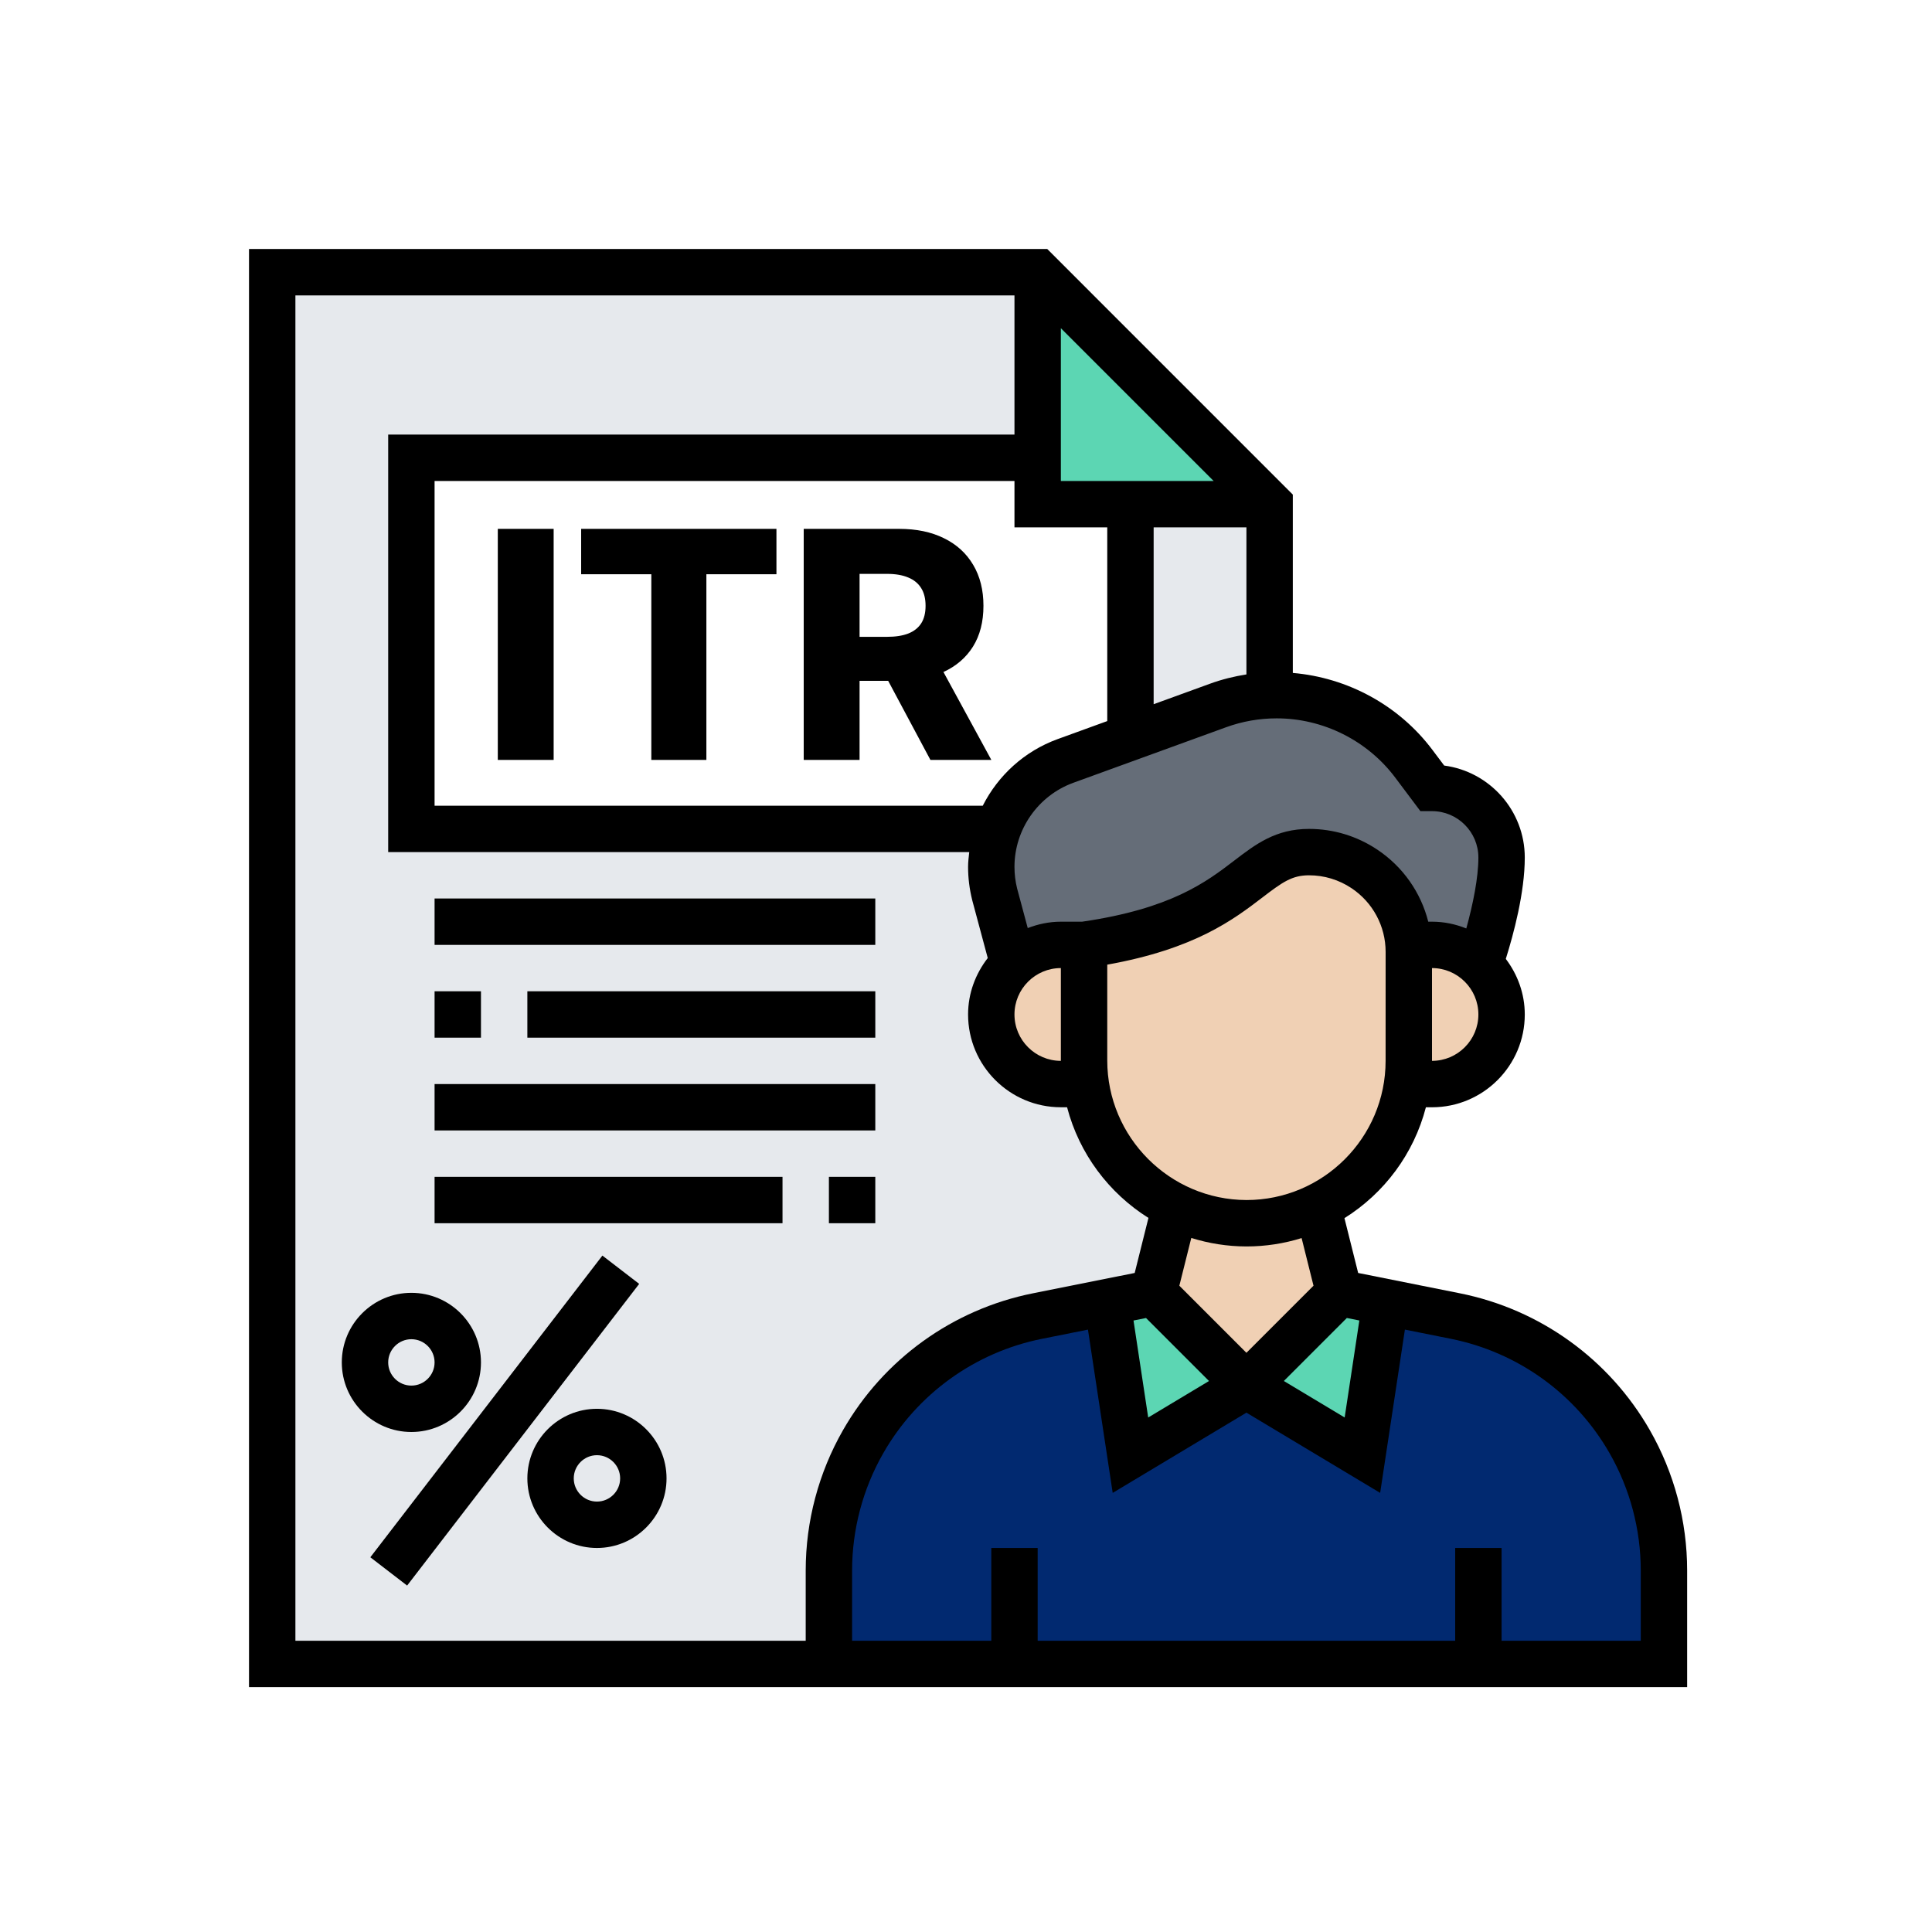 <svg width="450" height="450" viewBox="0 0 450 450" fill="none" xmlns="http://www.w3.org/2000/svg">
<path d="M295.72 161.894V161.948C291.614 162.11 287.616 162.921 283.726 164.326L263.303 171.727V117.43H295.72V161.894Z" fill="#E6E9ED"/>
<path d="M273.731 281.078L268.706 301.122L257.901 303.284L241.638 306.525C224.512 309.983 209.708 320.626 201.01 335.808C195.823 344.939 193.068 355.258 193.068 365.793V387.566H63.403V122.833V63.403H241.692V106.624H95.819V193.068H232.4H232.454C231.427 195.877 230.887 198.849 230.887 201.928C230.887 204.036 231.157 206.197 231.697 208.25L236.02 224.458C232.832 227.429 230.887 231.643 230.887 236.29C230.887 240.774 232.724 244.826 235.641 247.744C238.559 250.661 242.611 252.498 247.095 252.498H252.876H252.93C254.119 260.764 257.955 268.166 263.573 273.785L273.731 281.078Z" fill="#E6E9ED"/>
<path d="M295.72 117.43H263.303H241.692V106.624V63.403L295.72 117.43Z" fill="#5CD6B3"/>
<path d="M344.344 387.566H236.29H193.068V365.793C193.068 355.258 195.823 344.939 201.01 335.808C209.708 320.626 224.512 309.983 241.638 306.525L257.901 303.284L263.303 338.942L290.317 322.733L317.33 338.942L322.733 303.284L338.995 306.525C356.122 309.983 370.925 320.626 379.624 335.808C384.81 344.939 387.566 355.258 387.566 365.793V387.566H344.344Z" fill="#012970"/>
<path d="M322.733 303.284L317.331 338.942L290.317 322.733L311.928 301.123L322.733 303.284Z" fill="#5CD6B3"/>
<path d="M290.317 322.733L263.304 338.942L257.901 303.284L268.706 301.123L290.317 322.733Z" fill="#5CD6B3"/>
<path d="M306.903 281.078L311.928 301.122L290.317 322.733L268.706 301.122L273.731 281.078C278.701 283.51 284.32 284.914 290.317 284.914C296.314 284.914 301.933 283.564 306.903 281.078Z" fill="#F0D0B4"/>
<path d="M333.539 220.082C337.861 220.082 341.805 221.757 344.668 224.512C347.802 227.483 349.747 231.643 349.747 236.29C349.747 240.774 347.91 244.826 344.993 247.744C342.075 250.661 338.023 252.498 333.539 252.498H327.758H327.704C328.028 250.715 328.136 248.932 328.136 247.095C328.136 237.911 328.136 228.726 328.136 221.702C328.136 221.162 328.136 220.622 328.028 220.082H328.082H333.539Z" fill="#F0D0B4"/>
<path d="M328.136 221.703V247.095C328.136 248.932 328.028 250.715 327.704 252.498C325.975 265.14 317.925 275.73 306.903 281.078C301.933 283.564 296.314 284.914 290.317 284.914C284.32 284.914 278.701 283.51 273.731 281.078L263.574 273.785C257.955 268.166 254.119 260.764 252.93 252.498C252.66 250.715 252.498 248.878 252.498 246.987V220.082C271.408 217.38 280.862 211.978 287.4 207.223C293.991 202.523 297.611 198.471 304.904 198.471C309.497 198.471 313.981 199.822 317.763 202.361C323.814 206.359 327.596 212.896 328.028 220.082C328.136 220.622 328.136 221.162 328.136 221.703Z" fill="#F0D0B4"/>
<path d="M247.095 252.498C242.611 252.498 238.559 250.661 235.641 247.744C232.724 244.826 230.887 240.774 230.887 236.29C230.887 231.643 232.832 227.429 236.02 224.458C238.883 221.757 242.773 220.082 247.095 220.082H252.498V246.987C252.498 248.878 252.66 250.715 252.93 252.498H252.876H247.095Z" fill="#F0D0B4"/>
<path d="M349.747 199.713C349.747 204.306 348.774 209.708 347.64 214.301C346.505 218.893 345.263 222.783 344.668 224.512C341.805 221.756 337.861 220.082 333.539 220.082H328.082H328.028C327.596 212.896 323.814 206.359 317.763 202.361C313.981 199.821 309.497 198.471 304.904 198.471C297.611 198.471 293.991 202.523 287.399 207.223C280.862 211.978 271.407 217.38 252.498 220.082H247.095C242.773 220.082 238.883 221.756 236.02 224.458L231.697 208.25C231.157 206.197 230.887 204.036 230.887 201.928C230.887 198.849 231.427 195.877 232.454 193.068C233.21 190.853 234.291 188.746 235.641 186.855C238.667 182.533 242.989 179.129 248.176 177.238L263.303 171.727L283.726 164.326C287.616 162.921 291.614 162.11 295.72 161.948C296.26 161.894 296.8 161.894 297.34 161.894C303.608 161.894 309.767 163.353 315.223 166.108C320.68 168.864 325.543 172.862 329.325 177.886L333.539 183.505C338.023 183.505 342.075 185.342 344.992 188.26C347.91 191.231 349.747 195.229 349.747 199.713Z" fill="#656D78"/>
<path d="M384.292 333.134C374.843 316.596 358.715 304.969 340.044 301.236L316.342 296.498L313.149 283.731C322.415 277.934 329.308 268.749 332.118 257.906H333.539C345.457 257.906 355.15 248.214 355.15 236.295C355.15 231.417 353.464 226.965 350.73 223.345C352.535 217.602 355.15 207.893 355.15 199.74C355.15 188.789 346.959 179.707 336.381 178.313L333.636 174.661C325.872 164.315 313.922 157.826 301.122 156.74V115.199L243.929 58H58V392.969H392.969V365.798C392.969 354.356 389.97 343.058 384.292 333.134ZM316.617 307.568L313.198 330.157L299.032 321.658L313.705 306.984L316.617 307.568ZM266.929 306.99L281.602 321.664L267.437 330.162L264.017 307.573L266.929 306.99ZM305.942 299.469L290.317 315.094L274.692 299.469L277.475 288.34C281.532 289.615 285.849 290.312 290.317 290.322C294.79 290.322 299.107 289.636 303.17 288.372L305.942 299.469ZM322.733 247.095C322.733 264.973 308.195 279.512 290.333 279.512C272.45 279.463 257.901 264.876 257.901 246.993V224.685C278.377 221.022 287.373 214.133 294.067 209.017C298.724 205.451 300.95 203.873 304.899 203.873C308.427 203.873 311.847 204.911 314.791 206.872C319.762 210.189 322.733 215.727 322.739 221.692L322.733 247.095ZM333.539 247.095V225.484C339.498 225.484 344.344 230.331 344.344 236.29C344.344 242.249 339.498 247.095 333.539 247.095ZM324.992 181.139L330.837 188.93H333.539C339.498 188.93 344.344 193.776 344.344 199.735C344.344 204.441 343.08 210.627 341.529 216.257C339.055 215.257 336.364 214.679 333.539 214.679H332.669C330.951 207.882 326.775 201.874 320.783 197.882C316.061 194.732 310.572 193.068 304.899 193.068C297.124 193.068 292.451 196.645 287.502 200.432C280.96 205.44 272.801 211.659 252.055 214.679H247.095C244.372 214.679 241.784 215.241 239.38 216.165L236.911 206.964C236.495 205.305 236.29 203.603 236.29 201.907C236.29 193.176 241.806 185.304 250.007 182.322L285.552 169.399C289.35 168.016 293.321 167.319 297.357 167.319C308.173 167.313 318.503 172.478 324.992 181.139ZM281.856 159.242L268.706 164.023V122.833H290.317V157.086C287.443 157.54 284.612 158.237 281.856 159.242ZM247.095 112.027V76.445L282.678 112.027H247.095ZM257.901 122.833V167.951L246.312 172.165C238.602 174.969 232.47 180.626 228.904 187.665H101.222V112.027H236.29V122.833H257.901ZM247.095 225.484V246.993C247.095 247.025 247.101 247.063 247.101 247.095C241.141 247.095 236.29 242.249 236.29 236.29C236.29 230.331 241.136 225.484 247.095 225.484ZM68.805 68.805H236.29V101.222H90.416V198.471H225.755C225.63 199.611 225.484 200.745 225.484 201.907C225.484 204.489 225.803 207.066 226.451 209.676L230.066 223.145C227.24 226.797 225.484 231.319 225.484 236.29C225.484 248.208 235.177 257.901 247.095 257.901H248.543C251.369 268.712 258.257 277.875 267.496 283.677L264.292 296.498L240.59 301.236C221.913 304.969 205.786 316.596 196.342 333.128C190.664 343.058 187.665 354.35 187.665 365.793V382.163H68.805V68.805ZM382.163 382.163H349.747V360.552H338.942V382.163H241.693V360.552H230.887V382.163H198.471V365.798C198.471 356.23 200.978 346.792 205.721 338.493C213.62 324.668 227.1 314.953 242.714 311.831L253.406 309.691L259.17 347.721L290.317 329.033L321.464 347.721L327.228 309.691L337.92 311.831C353.534 314.953 367.014 324.668 374.913 338.499C379.656 346.792 382.163 356.23 382.163 365.798V382.163Z" fill="black"/>
<path d="M86.257 362.718L140.309 292.45L148.878 299.041L94.826 369.309L86.257 362.718Z" fill="black"/>
<path d="M139.041 328.136C130.105 328.136 122.833 335.408 122.833 344.344C122.833 353.28 130.105 360.552 139.041 360.552C147.977 360.552 155.249 353.28 155.249 344.344C155.249 335.408 147.977 328.136 139.041 328.136ZM139.041 349.747C136.064 349.747 133.638 347.321 133.638 344.344C133.638 341.367 136.064 338.942 139.041 338.942C142.018 338.942 144.444 341.367 144.444 344.344C144.444 347.321 142.018 349.747 139.041 349.747Z" fill="black"/>
<path d="M112.027 317.331C112.027 308.395 104.755 301.123 95.819 301.123C86.883 301.123 79.611 308.395 79.611 317.331C79.611 326.267 86.883 333.539 95.819 333.539C104.755 333.539 112.027 326.267 112.027 317.331ZM90.416 317.331C90.416 314.354 92.842 311.928 95.819 311.928C98.796 311.928 101.222 314.354 101.222 317.331C101.222 320.308 98.796 322.733 95.819 322.733C92.842 322.733 90.416 320.308 90.416 317.331Z" fill="black"/>
<path d="M101.222 209.276H203.873V220.082H101.222V209.276Z" fill="black"/>
<path d="M101.222 252.498H203.873V263.303H101.222V252.498Z" fill="black"/>
<path d="M101.222 230.887H112.027V241.693H101.222V230.887Z" fill="black"/>
<path d="M122.833 230.887H203.874V241.693H122.833V230.887Z" fill="black"/>
<path d="M101.222 274.109H182.263V284.914H101.222V274.109Z" fill="black"/>
<path d="M193.068 274.109H203.873V284.914H193.068V274.109Z" fill="black"/>
<path d="M128.956 123.182V177H115.948V123.182H128.956ZM135.361 133.746V123.182H180.849V133.746H164.53V177H151.706V133.746H135.361ZM187.202 177V123.182H209.434C213.463 123.182 216.94 123.909 219.866 125.363C222.809 126.799 225.078 128.867 226.672 131.565C228.266 134.245 229.064 137.425 229.064 141.104C229.064 144.835 228.249 148.006 226.62 150.616C224.99 153.209 222.678 155.189 219.682 156.555C216.686 157.904 213.139 158.579 209.039 158.579H194.98V148.33H206.622C208.584 148.33 210.222 148.076 211.536 147.568C212.867 147.043 213.875 146.254 214.558 145.203C215.241 144.134 215.583 142.768 215.583 141.104C215.583 139.439 215.241 138.064 214.558 136.978C213.875 135.874 212.867 135.051 211.536 134.508C210.204 133.947 208.566 133.667 206.622 133.667H200.21V177H187.202ZM217.501 152.403L230.903 177H216.713L203.574 152.403H217.501Z" fill="black"/>
</svg>
